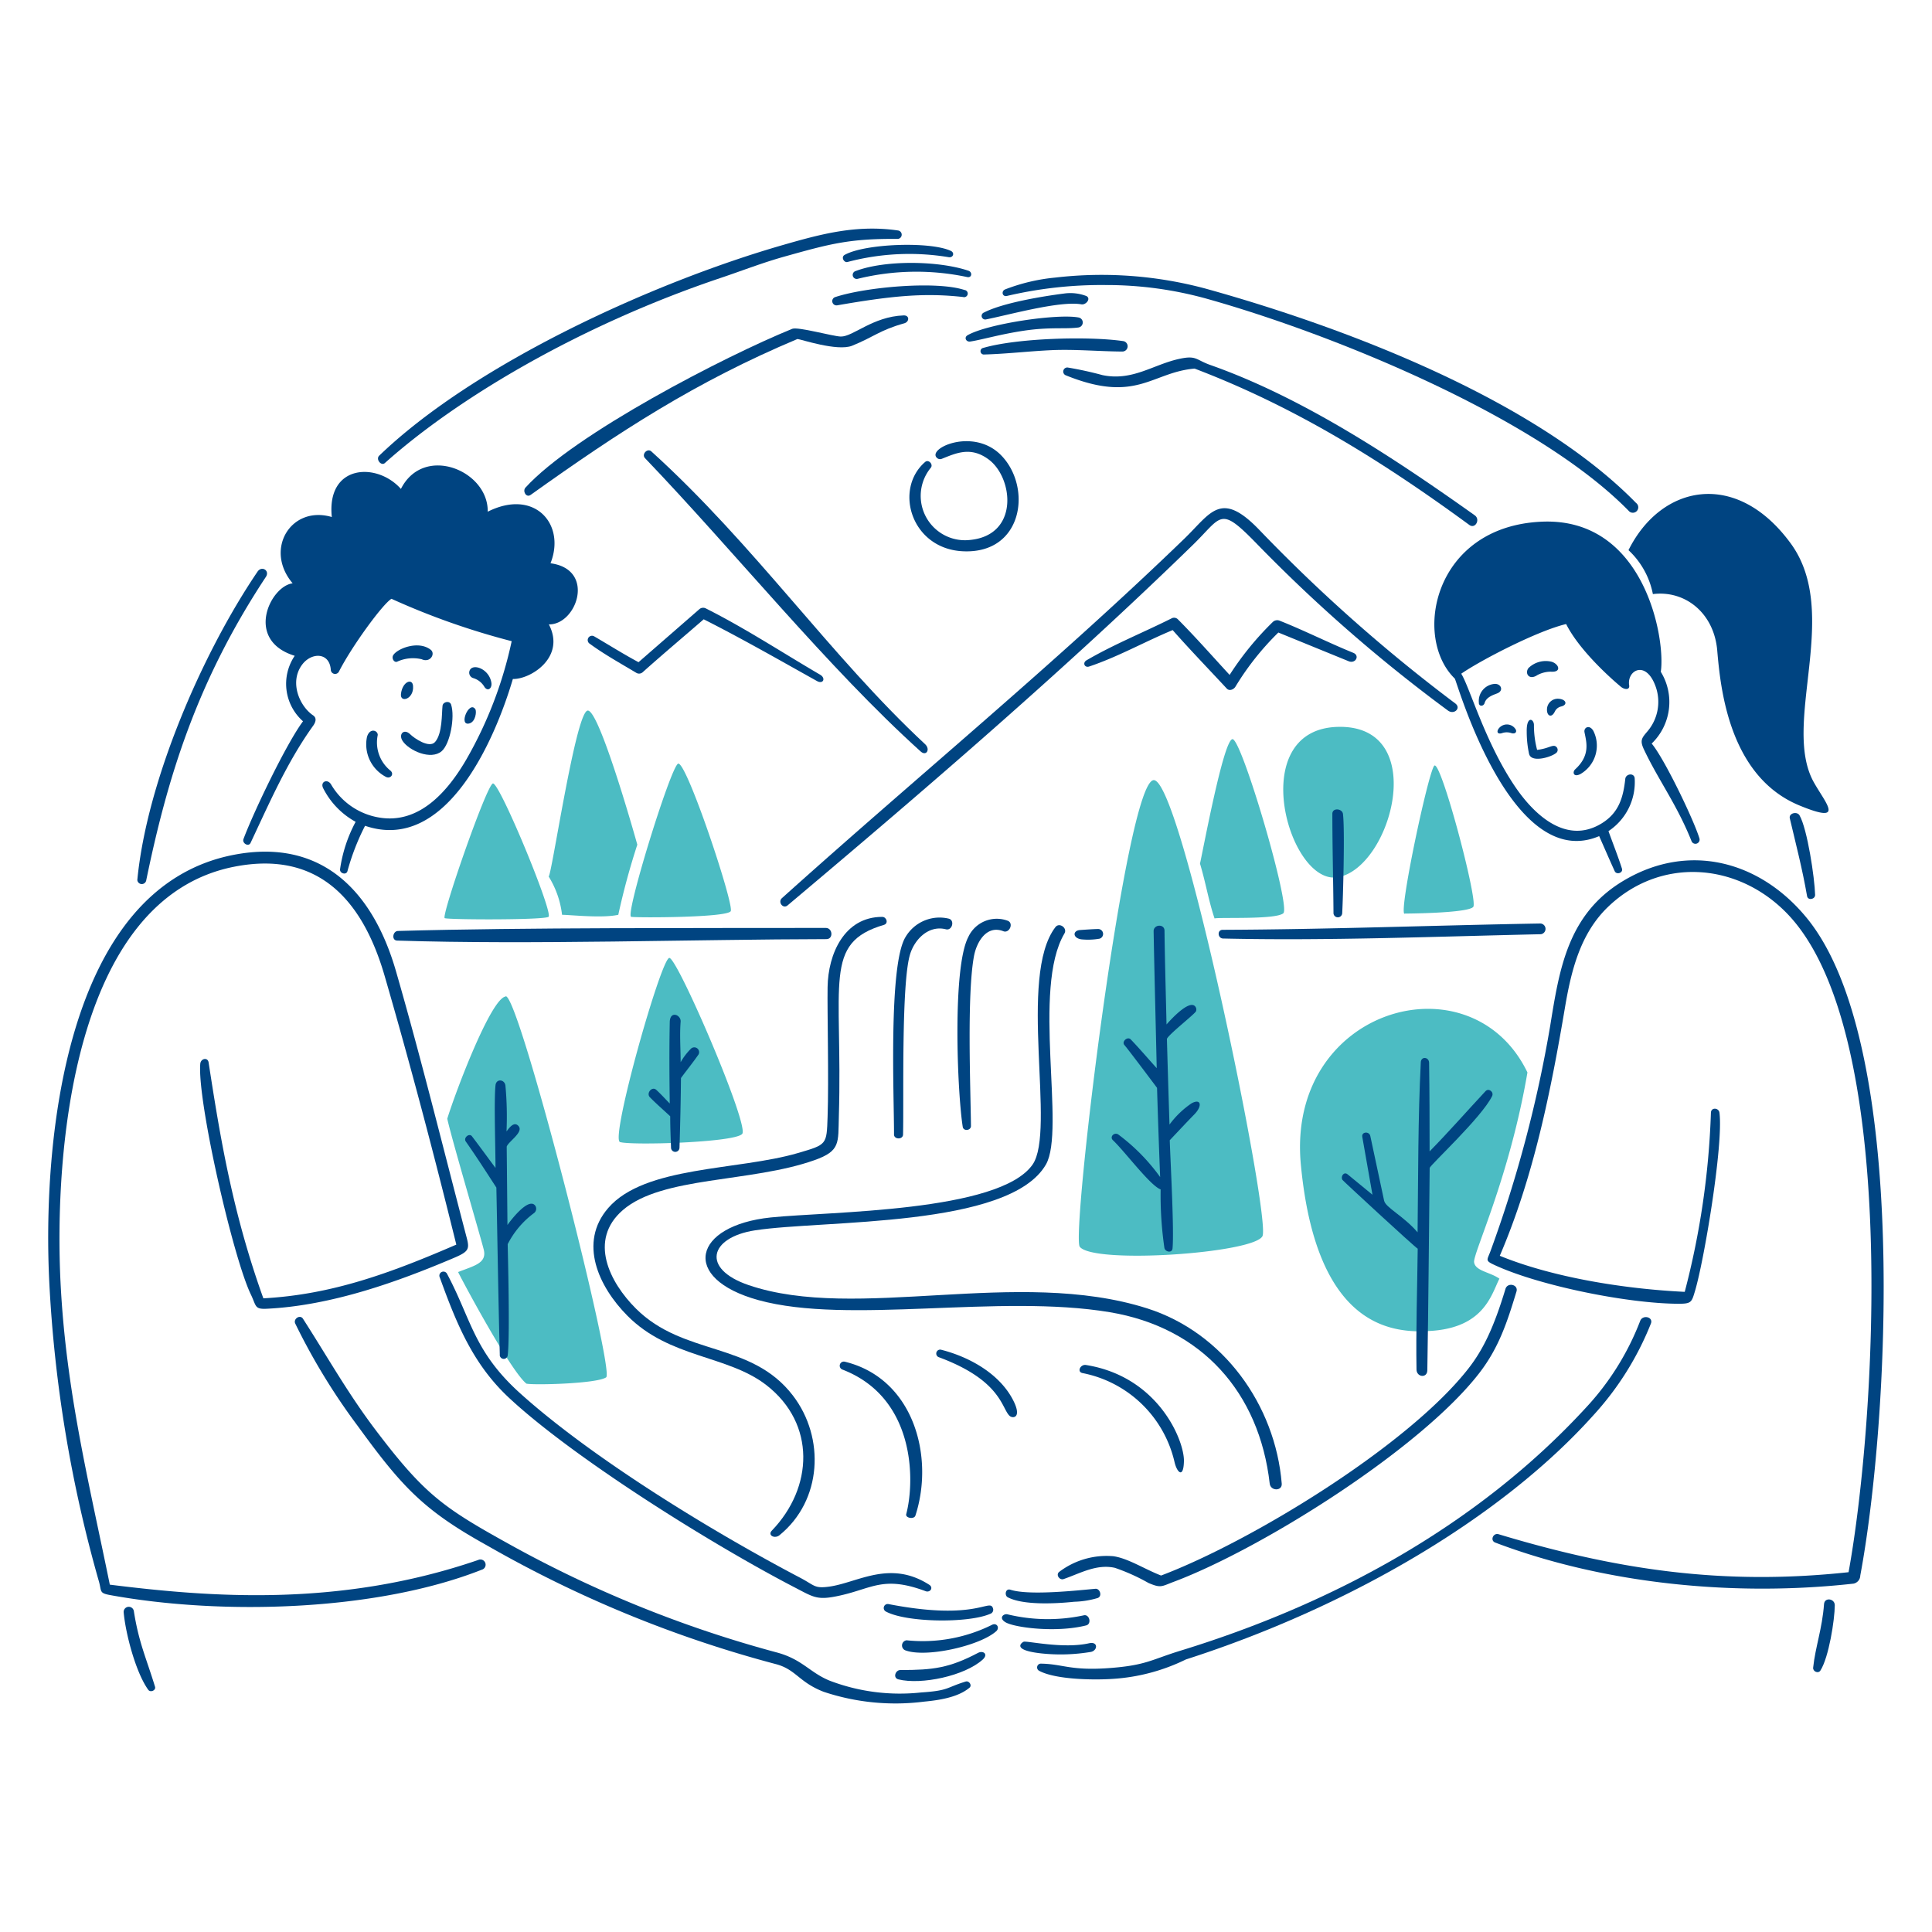 <svg viewBox="0 0 200 200" height="400" width="400" xmlns="http://www.w3.org/2000/svg"><path d="M147.3,137.82c-3.766.039-11.089-.989-12.635-17.246s17.619-21.66,23.455-9.556c-1.867,10.919-5.646,18.739-5.522,19.649s1.658,1.015,2.62,1.7c-.864,1.716-1.65,5.377-7.9,5.436ZM60.8,73.567c1.14-.4,4.866,12.759,5.174,13.872A74.952,74.952,0,0,0,64.005,94.7c-1.663.374-5.017,0-5.822,0a9.591,9.591,0,0,0-1.389-3.969C57.094,90.727,59.54,74.007,60.8,73.567Zm4.545,21.345c.556.1,9.923.092,10.3-.589s-4.651-15.759-5.463-15.261S64.665,94.791,65.341,94.912Zm-19.3.138c.5.165,10.178.2,10.734-.138s-5.089-13.99-5.757-13.806S45.627,94.913,46.04,95.05Zm18.136,23.173c-1.034-.337,4.263-19.06,5.108-19.06s8.292,17.311,7.546,18.215S65.29,118.586,64.176,118.223ZM52.347,103.159c-1.526.189-5.174,9.824-6.045,12.647.373,1.8,3.412,12.11,3.772,13.538s-.982,1.677-2.652,2.338c.654,1.31,5.455,10.257,7.073,11.554.865.17,7.323,0,8.253-.655s-9.013-39.632-10.4-39.449Zm59.432,25.91c-.929-1.167,4.8-48.468,7.676-48.31s12.143,45.441,11.233,47.21S113.228,130.889,111.779,129.069ZM124.223,89.4c.616,2.063.871,3.772,1.507,5.678.452-.144,6.314.144,7.119-.537s-4.342-18.182-5.272-18.025S124.6,87.708,124.223,89.4Zm14.259,1.414c5.56-.952,9.628-15.824,0-15.568S133.406,91.681,138.482,90.812Zm6.9,3.786c-.563-.373,2.443-14.521,3.085-15.326s4.546,13.931,4.048,14.6-7.12.7-7.12.7Z" fill="#4cbcc3"></path><path d="M50.159,71.124c.361.511.8.1.708-.452-.235-1.48-2.027-2.073-2.273-1.192A.587.587,0,0,0,49,70.2,2.011,2.011,0,0,1,50.159,71.124Z" fill="#004481"></path><path d="M40.7,67.836c-.189.328.118.8.426.655a3.92,3.92,0,0,1,2.521-.249c.9.411,1.453-.576.943-.976C43.3,66.254,41.083,67.162,40.7,67.836Z" fill="#004481"></path><path d="M37.99,76.285a3.8,3.8,0,0,0,1.965,4.14c.469.24.887-.3.458-.655a3.741,3.741,0,0,1-1.31-3.681C39.123,75.617,38.278,75.3,37.99,76.285Z" fill="#004481"></path><path d="M48.587,74.89c.655-.17.771-1.256.616-1.48C48.563,72.481,47.428,75.191,48.587,74.89Z" fill="#004481"></path><path d="M45.725,77.759c.878-.759,1.385-3.538.976-4.814-.143-.446-.841-.315-.891.118-.09.792,0,2.859-.766,3.74-.6.7-2.158-.377-2.574-.786-.66-.65-1.26,0-.779.707C42.352,77.7,44.607,78.725,45.725,77.759Z" fill="#004481"></path><path d="M42.758,71c-.071-.826-1.1-.446-1.251.831C41.393,72.82,42.877,72.375,42.758,71Z" fill="#004481"></path><path d="M159.146,69.886a2.967,2.967,0,0,1,1.389-.354c1.159.086.858-.792.091-1.028a2.56,2.56,0,0,0-2.4.655C157.817,69.7,158.288,70.462,159.146,69.886Z" fill="#004481"></path><path d="M158.046,75.748a10.873,10.873,0,0,0,.242,2.292c.245,1.041,2.67.225,2.908-.209a.425.425,0,0,0-.275-.616c-.354-.046-.74.288-1.8.413a9.936,9.936,0,0,1-.328-2.574C158.795,74.405,158.012,74.057,158.046,75.748Z" fill="#004481"></path><path d="M163.063,79.639c-.294.269-.21.858.524.5a3.4,3.4,0,0,0,1.362-4.467c-.406-.713-1.016-.36-.923.125C164.22,76.81,164.664,78.174,163.063,79.639Z" fill="#004481"></path><path d="M161.347,72.336a1.118,1.118,0,0,0-1.2,1.017c-.062.751.465,1.033.809.306a.964.964,0,0,1,.655-.524C162.3,72.973,162.158,72.392,161.347,72.336Z" fill="#004481"></path><path d="M155.452,75.905a1.5,1.5,0,0,1,1.048,0c.4.092.549-.176.386-.425a1.061,1.061,0,0,0-1.467-.314C154.925,75.486,154.846,76.065,155.452,75.905Z" fill="#004481"></path><path d="M154.686,70.8a1.774,1.774,0,0,0-1.595,1.938l0,.026c0,.387.493.386.6,0,.176-.617.939-.841,1.31-.989C155.707,71.493,155.38,70.73,154.686,70.8Z" fill="#004481"></path><path d="M30.51,67.888a5.174,5.174,0,0,0,.858,6.779c-1.742,2.332-5.13,9.425-6.163,12.189-.164.439.524.845.734.4,1.961-4.161,3.787-8.38,6.471-12.117.353-.492.332-.862,0-1.087-1.382-.934-2.487-3.414-1.14-5.24.961-1.3,2.849-1.314,2.974.53a.446.446,0,0,0,.838.19c1.318-2.6,4.539-7.014,5.443-7.545a75.97,75.97,0,0,0,12.444,4.388,42.241,42.241,0,0,1-4.663,12.189c-1.9,3.287-4.874,6.806-9.1,6.059a7.1,7.1,0,0,1-4.926-3.406c-.375-.65-1.173-.288-.818.393a8.17,8.17,0,0,0,3.353,3.465,14.775,14.775,0,0,0-1.611,4.9c-.062.438.646.653.766.2a24.192,24.192,0,0,1,1.821-4.69c8.331,2.849,13.394-8.75,15.3-15.195,1.84.039,5.5-2.253,3.727-5.653,2.9.046,4.886-5.7.17-6.327,1.611-4.054-1.657-7.774-6.5-5.338.085-4.257-6.622-7.028-8.986-2.358-2.476-2.8-7.716-2.554-7.153,2.908-4.218-1.244-7.034,3.347-4.054,6.864C27.989,60.664,25.27,66.271,30.51,67.888Z" fill="#004481"></path><path d="M170.176,77.575c1.481,3.147,3.412,5.7,4.925,9.484a.433.433,0,0,0,.825-.262c-.594-1.957-3.654-8.3-4.945-9.824a5.967,5.967,0,0,0,.944-7.427c.51-3.406-1.665-15.975-12.281-15.543-11.24.458-13.447,11.979-9.045,16.243.209.262,5.816,20.193,14.946,16.309.537,1.212,1.058,2.422,1.605,3.622.191.419.9.184.753-.262-.421-1.309-.93-2.587-1.395-3.877a6.083,6.083,0,0,0,2.712-5.489c-.072-.57-.912-.452-.97.072-.213,1.925-.655,3.55-2.515,4.657-3.642,2.167-6.934-.965-8.875-3.819-3.12-4.587-4.715-10.322-5.593-11.717,2.011-1.389,7.86-4.428,10.859-5.141,1.31,2.619,4.422,5.455,5.666,6.49.354.3.942.374.858-.157-.245-1.539,1.766-2.693,2.764.2a4.713,4.713,0,0,1-.878,4.584C169.962,76.393,169.735,76.64,170.176,77.575Z" fill="#004481"></path><path d="M171.106,61.5c3.347-.419,6.327,1.965,6.661,5.83s1.2,13.04,8.515,16.053c4.8,1.978,2.718-.2,1.486-2.4-3.391-6.059,2.9-17.5-2.4-24.738-5.611-7.663-13.387-6.117-16.787.707A8.411,8.411,0,0,1,171.106,61.5Z" fill="#004481"></path><path d="M45.529,132.246c1.748,4.846,3.453,8.99,7.152,12.444,6.564,6.129,20.758,15.06,29.605,19.649,2.017,1.047,2.331,1.355,4.722.819,3.336-.749,4.491-2.06,8.848-.426.459.125.767-.367.374-.655-4.1-2.658-7.454-.23-10.4.171-1.546.21-1.476-.121-2.98-.911-9.28-4.87-21.614-12.444-29-19.1-4.821-4.342-5.056-7.662-7.572-12.372A.419.419,0,0,0,45.529,132.246Z" fill="#004481"></path><path d="M91.7,166.822c2.1,1.144,8.515,1.237,10.807.242a.445.445,0,0,0,.292-.558c-.349-1.118-1.568,1.346-10.817-.451A.413.413,0,0,0,91.7,166.822Z" fill="#004481"></path><path d="M101.247,171.105c-2.955,1.556-4.637,1.782-8.043,1.775-.511,0-.8.819-.2.969,2.371.591,6.867-.363,8.725-2.05C102.346,171.242,101.778,170.825,101.247,171.105Z" fill="#004481"></path><path d="M99.97,174.072c-2.1.645-1.7.937-4.638,1.133a20.379,20.379,0,0,1-9.4-1.205c-2.1-.838-2.862-2.23-5.528-2.941A122.307,122.307,0,0,1,52.622,159.8c-6.737-3.735-8.694-5.118-13.689-11.7-2.925-3.854-5-7.59-7.571-11.587-.295-.458-1.009,0-.806.485a65.92,65.92,0,0,0,6.471,10.61c4.59,6.317,6.818,8.731,13.375,12.366a123.454,123.454,0,0,0,29.886,12.287c2.122.549,2.388,1.873,4.984,2.876a23.467,23.467,0,0,0,10.395,1.015c1.507-.143,3.49-.431,4.689-1.435C100.659,174.467,100.316,173.966,99.97,174.072Z" fill="#004481"></path><path d="M102.727,168.184a16.1,16.1,0,0,1-8.881,1.618.542.542,0,0,0-.157,1.028c2.105.821,7.73-.44,9.438-1.965C103.508,168.525,103.213,167.977,102.727,168.184Z" fill="#004481"></path><path d="M82.01,34.04C75.042,36.875,59.468,44.914,54.4,50.473c-.334.366.072,1.087.53.76,9.17-6.55,17.1-11.718,27.62-16.139.289,0,4.129,1.316,5.666.694,2.244-.908,2.866-1.615,5.39-2.318.55-.153.564-.841-.059-.819-3.2.116-5.239,2.213-6.51,2.188C86.242,34.823,82.593,33.8,82.01,34.04Z" fill="#004481"></path><path d="M99.839,30.018c-2.889-.956-10.185-.314-13.375.734a.441.441,0,0,0,.229.851c5.548-.963,8.928-1.31,13-.858A.373.373,0,1,0,99.839,30.018Z" fill="#004481"></path><path d="M88.573,28.06a.416.416,0,0,0,.229.8,25.359,25.359,0,0,1,11.331-.177c.484.094.547-.512.125-.655C97.191,26.985,91.645,26.894,88.573,28.06Z" fill="#004481"></path><path d="M87.728,27.123a24.947,24.947,0,0,1,10.48-.5c.464.079.655-.451.216-.655-2.156-1-8.918-.749-10.99.42C87.033,26.616,87.376,27.215,87.728,27.123Z" fill="#004481"></path><path d="M39.844,47.932c7.451-6.674,20.14-14.246,34.772-19.165,2.318-.779,4.285-1.561,6.641-2.22,4.647-1.3,6.687-1.86,11.678-1.814a.44.44,0,0,0,.046-.872c-4.338-.634-8.05.385-11.927,1.5-13.4,3.853-31.884,12.266-41.8,21.811C38.874,47.538,39.459,48.276,39.844,47.932Z" fill="#004481"></path><path d="M111.654,32.867c-2.2-.419-9.426.653-11.488,1.834-.4.229-.157.719.269.655,1.2-.18,3.066-.748,5.547-1.12,2.719-.407,4.278-.15,5.653-.334A.524.524,0,0,0,111.654,32.867Z" fill="#004481"></path><path d="M152.668,53.348C144.491,47.536,134.981,41.2,125.3,37.786c-1.5-.529-1.423-1.009-3.131-.655-2.753.571-4.912,2.356-8.043,1.7a36.542,36.542,0,0,0-3.6-.786.42.42,0,0,0-.229.793c7.354,2.992,8.893-.3,13.368-.682,10.48,3.989,19.47,9.621,28.439,16.185C152.72,54.789,153.27,53.776,152.668,53.348Z" fill="#004481"></path><path d="M116.311,35.317c-3.609-.537-11.134-.321-14.619.727a.347.347,0,0,0,.125.655c2.364-.059,4.709-.347,7.073-.452s4.86.13,7.31.144A.544.544,0,0,0,116.311,35.317Z" fill="#004481"></path><path d="M104.22,30.64a42.85,42.85,0,0,1,10.218-1.133,38.749,38.749,0,0,1,10.519,1.428c13,3.647,34.117,12.222,43.634,21.935a.563.563,0,1,0,.773-.806c-10.408-10.643-29.9-18.108-44.453-22.157a41.427,41.427,0,0,0-15.66-1.173,19.434,19.434,0,0,0-5.2,1.225C103.64,30.126,103.736,30.732,104.22,30.64Z" fill="#004481"></path><path d="M102.079,33.064c2.358-.465,7.647-1.95,9.87-1.559.465.082,1.022-.59.517-.858a4.648,4.648,0,0,0-2.3-.262c-2.234.286-6.353.963-8.3,1.965A.373.373,0,0,0,102.079,33.064Z" fill="#004481"></path><path d="M164.884,146.576a31.013,31.013,0,0,0,6.019-9.569c.262-.685-.859-.941-1.114-.262a27.8,27.8,0,0,1-5.665,9.032c-11.247,12.211-26.261,20.293-41.918,25.1-2.981.915-3.537,1.5-7.2,1.788-4.211.332-4.945-.419-7.29-.446a.394.394,0,0,0-.157.734c1.7.925,5.664.977,7.611.845a19.97,19.97,0,0,0,7.591-2.011C139.517,166.4,155.323,157.207,164.884,146.576Z" fill="#004481"></path><path d="M112.958,171c.694-.177.714-1.1-.216-.891-2.62.59-6.236-.229-6.747-.163-.091,0-1.489.848,1.775,1.211A18.871,18.871,0,0,0,112.958,171Z" fill="#004481"></path><path d="M112.44,168.262c.6-.15.34-1.2-.262-1.041a17.77,17.77,0,0,1-7.859-.1c-.4-.121-.991.356-.236.812C105,168.487,109.323,169.049,112.44,168.262Z" fill="#004481"></path><path d="M104.319,165.348c1.623.856,5.069.655,6.883.465a9.39,9.39,0,0,0,2.43-.387c.511-.2.223-.994-.229-.956-1.591.135-6.8.739-8.8.1C104.07,164.4,103.969,165.163,104.319,165.348Z" fill="#004481"></path><path d="M115.407,162.3a20.331,20.331,0,0,1,3.478,1.566c1.308.561,1.357.355,2.62-.118,9-3.374,25.519-13.695,31.635-21.614,2.029-2.627,2.891-5.29,3.845-8.436.218-.72-.923-.989-1.14-.269-1.186,3.932-2.287,6.254-3.825,8.227-6.247,8.012-22.505,17.92-31.825,21.443-1.7-.655-3.4-1.777-4.938-2a8.126,8.126,0,0,0-5.581,1.6c-.426.294,0,.913.426.767C111.819,162.874,113.505,161.88,115.407,162.3Z" fill="#004481"></path><path d="M123.352,114.214a9.338,9.338,0,0,0-2.286,2.2q-.144-4.428-.268-8.868c.17-.459,2.868-2.555,3.013-2.862a.5.5,0,0,0-.086-.5c-.61-.719-2.482,1.31-2.967,1.867-.072-3.236-.17-6.47-.209-9.713-.009-.727-1.14-.655-1.127.072.089,4.722.216,9.444.321,14.167-.9-.989-1.761-2.011-2.692-2.98-.327-.341-.964.229-.655.583.428.488,3.38,4.434,3.38,4.434q.138,4.584.321,9.235a20.082,20.082,0,0,0-4.316-4.395c-.411-.3-.955.221-.564.589,1.2,1.128,3.865,4.71,4.932,5.083a37.933,37.933,0,0,0,.387,6.045c.067.428.8.59.845.059.17-1.887-.2-8.652-.289-11.193.852-.9,1.69-1.8,2.548-2.679S124.328,113.684,123.352,114.214Z" fill="#004481"></path><path d="M137.925,84.243c0,3.432.095,6.87.118,10.309a.452.452,0,0,0,.9,0c.089-1.539.287-8.7.079-10.3C138.946,83.693,137.925,83.588,137.925,84.243Z" fill="#004481"></path><path d="M67.935,112.819c-.439-.4-1.067.354-.655.773.666.677,1.4,1.31,2.1,1.965,0,1.1.048,2.2.085,3.275a.439.439,0,0,0,.877-.033c.072-2.39.131-4.788.151-7.2.6-.819,1.245-1.612,1.821-2.443a.5.5,0,0,0-.8-.583,6.533,6.533,0,0,0-1.055,1.388c0-1.4-.111-2.8,0-4.2.056-.694-1.1-1.192-1.126.046-.056,2.8-.04,5.619,0,8.429C68.865,113.762,68.426,113.265,67.935,112.819Z" fill="#004481"></path><path d="M51.384,122.939c.118,5.757.2,11.514.354,17.271a.412.412,0,0,0,.818.1c.248-1.95.013-10.684,0-11.513a9.177,9.177,0,0,1,2.686-3.19.57.57,0,0,0,.19-.76c-.655-1.015-2.568,1.48-2.9,1.965l-.078-8.115c.183-.537,1.791-1.5,1.218-2.135-.468-.522-.969.216-1.238.563a34.8,34.8,0,0,0-.111-4.735c-.069-.657-.952-.767-1.029-.04-.168,1.6,0,6.511,0,8.554-.812-1.087-1.608-2.19-2.436-3.275-.281-.367-.884.138-.655.518C49.341,119.769,50.356,121.354,51.384,122.939Z" fill="#004481"></path><path d="M153.782,112.957c-1.958,2.1-3.779,4.185-5.79,6.235,0-3.059-.007-6.11-.052-9.169-.01-.616-.825-.7-.858-.059-.3,5.855-.262,11.737-.334,17.605-1.474-1.709-3.315-2.561-3.465-3.275l-1.428-6.693c-.111-.518-.925-.452-.832.085q.522,3,1.055,5.993l-2.581-2.116c-.38-.314-.748.244-.524.583.078.118,7.408,6.89,7.788,7.12-.046,4.126-.194,8.421-.125,12.51.014.8,1.106.916,1.12.085.117-6.989.164-13.971.243-20.959.1-.347,5.372-5.213,6.464-7.434C154.67,113.047,154.111,112.6,153.782,112.957Z" fill="#004481"></path><path d="M65.879,69.657a.555.555,0,0,0,.655-.072c2.076-1.859,4.211-3.648,6.313-5.476C76.83,66.12,80.7,68.34,84.571,70.5c.654.364.943-.3.328-.655-3.979-2.328-7.748-4.808-11.835-6.864a.6.6,0,0,0-.655.072L66.1,68.55c-1.565-.838-3.069-1.79-4.585-2.672a.446.446,0,0,0-.458.766C62.545,67.738,64.233,68.668,65.879,69.657Z" fill="#004481"></path><path d="M41.108,97.369c13.754.443,31.019-.131,44.439-.151.747,0,.655-1.161-.059-1.159-13.178.026-31.181-.056-44.3.314C40.655,96.388,40.505,97.349,41.108,97.369Z" fill="#004481"></path><path d="M140.093,67.581c-2.569-1.046-5.073-2.317-7.643-3.334a.657.657,0,0,0-.7.15,31.142,31.142,0,0,0-4.461,5.469c-1.781-1.932-3.536-3.929-5.383-5.783a.564.564,0,0,0-.564-.1c-2.96,1.487-6,2.7-8.861,4.368-.439.256-.21.78.242.655,2.98-.995,5.77-2.574,8.672-3.779,1.814,2.057,3.733,4.041,5.6,6.052.28.3.733.085.9-.2a28.552,28.552,0,0,1,4.44-5.6l7.3,2.98C140.335,68.72,140.787,67.863,140.093,67.581Z" fill="#004481"></path><path d="M159.454,95.6c-10.84.188-21.941.613-32.886.655-.589,0-.524.891.052.9,10.794.25,22.061-.208,32.893-.445A.558.558,0,0,0,159.454,95.6Z" fill="#004481"></path><path d="M150.651,72.82a167.517,167.517,0,0,1-20.3-17.979c-3.988-4.139-5-1.735-7.735.911-13.435,12.987-27.78,24.735-41.669,37.222-.452.406.11,1.151.583.753C95.594,81.89,110.286,69.271,123.5,56.394c3.088-3.01,2.727-4.11,6.779.078a159.956,159.956,0,0,0,19.6,17.075C150.535,74.036,151.285,73.294,150.651,72.82Z" fill="#004481"></path><path d="M113.829,97.172a.511.511,0,0,0-.131-1c-.413,0-1.415.07-1.893.105-.767.056-.779.819.124.963A6.951,6.951,0,0,0,113.829,97.172Z" fill="#004481"></path><path d="M67.424,46.726c-.405-.367-1.036.3-.655.7,9.345,9.759,18.92,21.69,28.537,30.365.589.531,1.029-.223.459-.754C85.936,67.892,78.173,56.463,67.424,46.726Z" fill="#004481"></path><path d="M131.441,153.585c.09.786,1.309.792,1.244,0-.664-8.147-6.058-15.642-13.931-18.143-13.466-4.278-30.054,1.414-41.263-2.41-4.944-1.687-4.041-4.935.655-5.666,7.042-1.095,26.345-.233,30.129-6.818,2.058-3.583-1.481-18.219,1.919-23.92.331-.554-.533-1.182-.937-.654-3.922,5.119.078,21.074-2.364,24.581-3.437,4.935-21.038,4.849-27.1,5.475-8.03.829-9.458,6.307-1.271,8.561,9.327,2.567,24.885-.677,36.377,1.25C124.4,137.434,130.36,144.142,131.441,153.585Z" fill="#004481"></path><path d="M80.694,158.923c4.405-3.578,4.743-10.075,1.388-14.456-4.308-5.627-11.284-4.055-16.249-9-2.711-2.7-4.959-7.087-1.356-10.2,4.067-3.518,13.256-2.83,19.839-5.168,2.711-.963,2.44-1.782,2.522-4.539.41-13.914-1.681-17.944,4.669-19.819.491-.145.276-.826-.183-.826-3.93,0-5.6,3.852-5.652,7.264-.042,2.548.133,9.6,0,13.427-.1,2.914-.06,2.874-3.059,3.753-6.249,1.831-15.857,1.31-19.649,5.692-3.118,3.6-.981,8.152,1.965,11.134,4.381,4.435,10.376,4.074,14.409,7.205,5.148,4,4.846,10.616.557,15.064C79.441,158.921,80.184,159.337,80.694,158.923Z" fill="#004481"></path><path d="M103.867,96.4c.614.24,1.087-.8.478-1.074A3.242,3.242,0,0,0,100.238,97c-1.671,3.189-1.138,16.114-.576,19.649.077.485.857.393.851-.091-.048-4.186-.421-13.543.308-17.554C101.086,97.542,102.12,95.717,103.867,96.4Z" fill="#004481"></path><path d="M104.522,146.576c.322.287,1.269.217.406-1.532-1.392-2.822-4.585-4.585-7.526-5.325a.406.406,0,0,0-.249.766C103.7,142.9,103.681,145.831,104.522,146.576Z" fill="#004481"></path><path d="M94.763,156.892c1.98-6.086-.166-14.192-7.31-15.929a.426.426,0,0,0-.249.813c7.542,2.9,7.53,11.464,6.609,14.966C93.706,157.147,94.626,157.312,94.763,156.892Z" fill="#004481"></path><path d="M112.041,142.136a12.172,12.172,0,0,1,9.549,9.228c.26,1.1.933,1.723.97-.118.042-2.095-2.619-8.738-10.139-9.942C111.844,141.212,111.464,142,112.041,142.136Z" fill="#004481"></path><path d="M97.92,96.2c.654.166.939-.934.3-1.1a4.086,4.086,0,0,0-4.48,1.9c-1.779,2.895-1.182,16.551-1.192,20.442,0,.53.924.55.936,0,.087-3.681-.195-15.715.734-18.68C94.705,97.207,96.15,95.749,97.92,96.2Z" fill="#004481"></path><path d="M95.765,47.827c-3.265,2.828-1.434,9,3.93,9.241,6.215.285,7.158-6.608,3.969-9.909-2.892-2.994-7.826-.7-6.642.268a.466.466,0,0,0,.465.072c1.488-.588,2.994-1.32,4.86.066,2.558,1.9,3.182,7.838-1.932,8.331a4.588,4.588,0,0,1-4.054-7.48C96.631,48.075,96.126,47.514,95.765,47.827Z" fill="#004481"></path><path d="M49.5,161.49c-14.428,4.954-27.895,3.825-38.132,2.554-2.2-10.774-4.534-20.067-5.1-31.255C5.6,119.37,7.508,93.034,24.229,89.725c8.868-1.755,13.37,3.654,15.588,11.3,2.662,9.169,5.083,18.372,7.421,27.817-6.831,2.954-12.863,5.174-19.976,5.561-3.19-8.882-4.469-16.64-5.666-24.411-.09-.583-.818-.419-.864.131-.323,3.819,3.388,20.057,5.239,23.887.566,1.171.367,1.532,1.605,1.473,6.825-.323,13.746-2.861,19.354-5.239,1.557-.661,1.7-.9,1.389-2.09-2.413-9.187-4.705-18.524-7.329-27.62-2.361-8.182-7.6-13.793-16.748-12.051C6.558,91.848,4.373,118.611,5.11,132.888a138.161,138.161,0,0,0,5.135,30.842c.285,1,0,1.18,1.14,1.389,11.513,2.109,27.535,1.7,38.48-2.62A.539.539,0,1,0,49.5,161.49Z" fill="#004481"></path><path d="M15.132,91.16c2.179-10.583,5.2-20.554,12.392-31.439.432-.655-.426-1.192-.865-.544C20.924,67.633,15.19,80.883,14.215,91.1A.466.466,0,0,0,15.132,91.16Z" fill="#004481"></path><path d="M13.854,166.769a.531.531,0,0,0-1.048.17c.2,2.2,1.25,6.2,2.542,7.991.222.308.817.06.7-.321C15.138,171.627,14.367,170.054,13.854,166.769Z" fill="#004481"></path><path d="M187.048,95.043c-4.843-5.925-12.235-7.905-18.994-3.864-5.784,3.458-6.629,9.174-7.578,15.012a131.524,131.524,0,0,1-6.164,23.278c-.374,1.045-.655,1.009.577,1.565,4.616,2.085,13.59,3.9,18.8,3.93,1.408.009,1.425-.143,1.775-1.31.947-3.16,2.95-15.124,2.535-18.464-.065-.524-.867-.589-.885,0a83.867,83.867,0,0,1-2.711,18.542c-6.334-.307-13.682-1.5-19.145-3.733,3.5-8.167,5.275-16.982,6.746-25.694.642-3.8,1.58-7.655,4.448-10.414,5.373-5.171,13.262-4.644,18.411.537,11.932,12.006,9.287,53.052,6.5,68.326-12.988,1.4-23.969-.237-36.226-3.93-.564-.169-.915.65-.347.865,11.413,4.327,24.888,5.606,37.064,4.251a.866.866,0,0,0,.721-.839C195.5,147.487,197.745,108.134,187.048,95.043Z" fill="#004481"></path><path d="M188.823,166.055c-.186,2.548-.9,4.433-1.127,6.583-.041.386.524.654.753.294.87-1.363,1.477-5.239,1.487-6.752C189.941,165.472,188.876,165.322,188.823,166.055Z" fill="#004481"></path><path d="M185.279,84.708c.66,2.8,1.3,5.241,1.788,8.056.084.485.845.341.832-.131-.047-1.762-.805-6.822-1.611-8.226C186.028,83.954,185.156,84.184,185.279,84.708Z" fill="#004481"></path></svg>